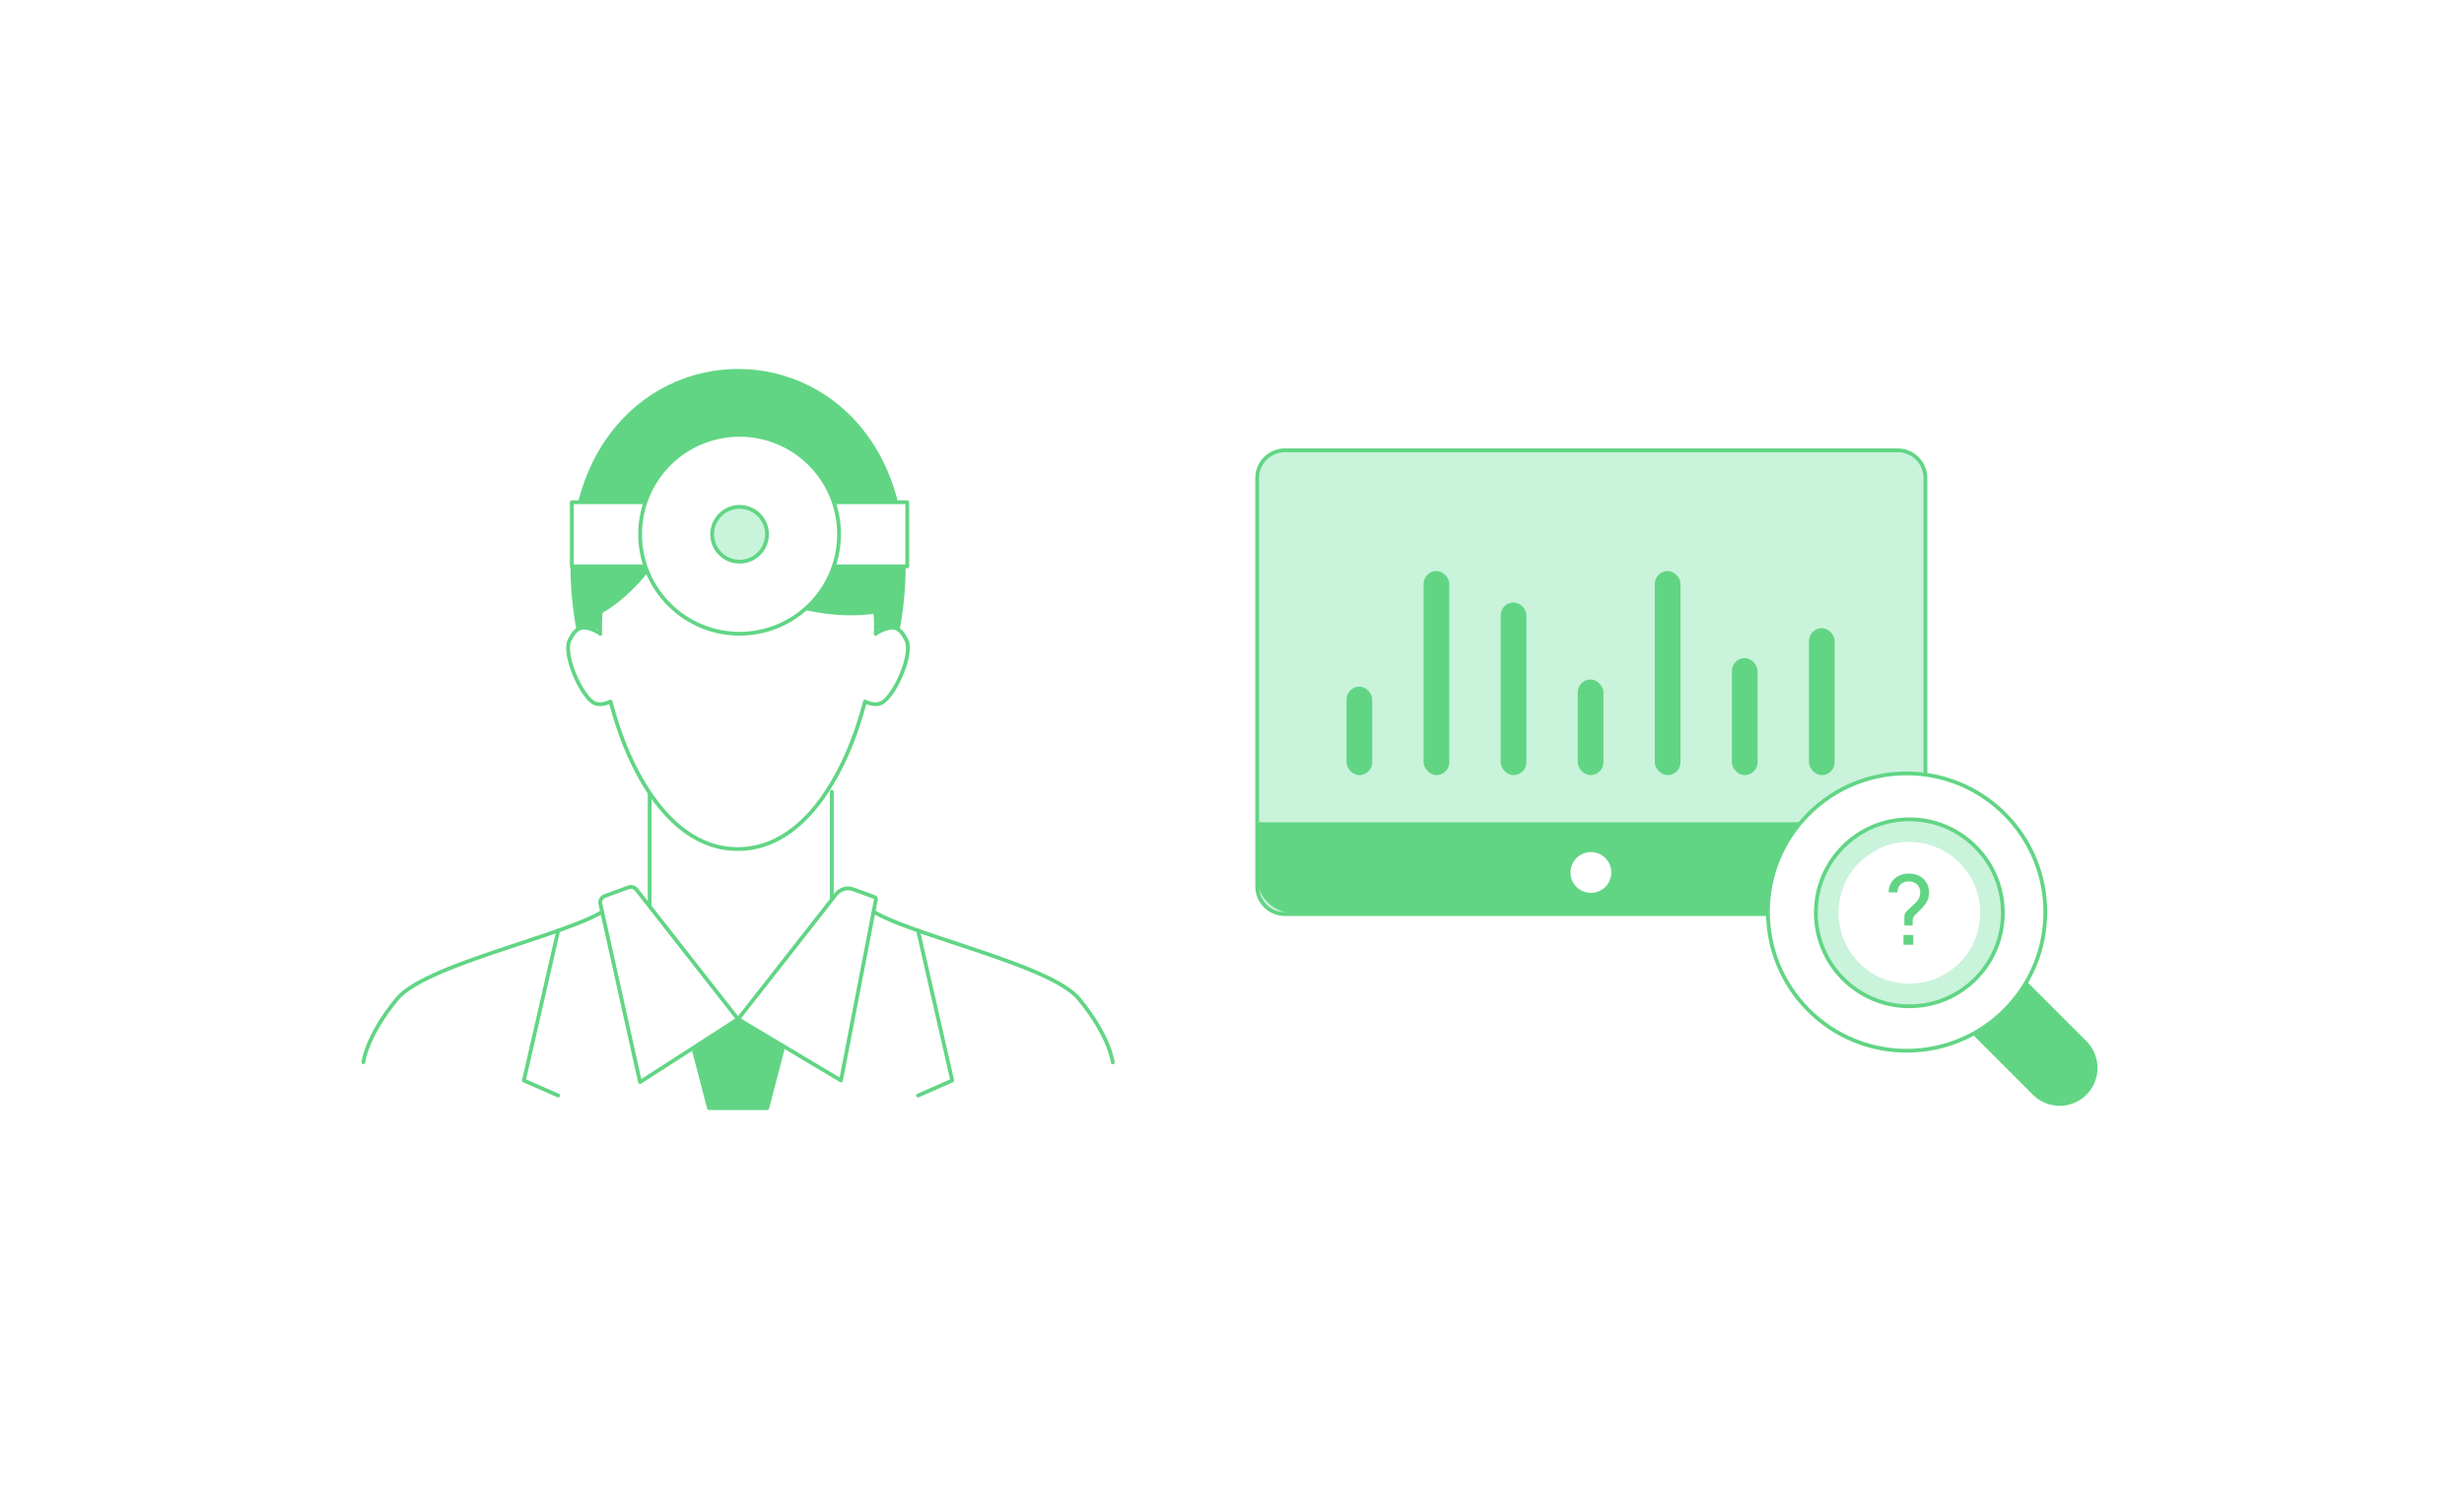 <svg width="651" height="393" viewBox="0 0 651 393" fill="none" xmlns="http://www.w3.org/2000/svg">
<g filter="url(#filter0_d)">
<path d="M30 69C30 46.909 47.909 29 70 29H581C603.091 29 621 46.909 621 69V322C621 344.091 603.091 362 581 362H30V69Z" fill="white"/>
</g>
<path d="M161.97 238.65C156.941 245.774 113.121 253.976 104.92 263.943C96.718 273.91 96 280.705 96 280.705" stroke="#61D584" stroke-miterlimit="10" stroke-linecap="round" stroke-linejoin="round"/>
<path d="M171.638 209.227V239.069" stroke="#61D584" stroke-miterlimit="10" stroke-linecap="round" stroke-linejoin="round"/>
<path d="M219.769 209.227V238.65" stroke="#61D584" stroke-miterlimit="10" stroke-linecap="round" stroke-linejoin="round"/>
<path d="M168.166 235.089L194.985 269.301L169.094 285.943L158.558 238.561C158.558 237.753 159.067 237.034 159.815 236.765L166.011 234.49C166.789 234.191 167.657 234.46 168.166 235.089Z" fill="white" stroke="#61D584" stroke-miterlimit="10" stroke-linecap="round" stroke-linejoin="round"/>
<path d="M228.03 238.65C233.059 245.774 276.879 253.976 285.08 263.973C293.282 273.94 294 280.735 294 280.735" stroke="#61D584" stroke-miterlimit="10" stroke-linecap="round" stroke-linejoin="round"/>
<path d="M220.906 236.286L195.015 269.301L222.193 285.524L231.442 237.543C231.442 237.333 231.322 237.184 231.143 237.094L225.426 234.999C223.809 234.4 221.984 234.939 220.906 236.286Z" fill="white" stroke="#61D584" stroke-miterlimit="10" stroke-linecap="round" stroke-linejoin="round"/>
<path d="M237.309 165.856C245.151 120.988 220.308 98 195.015 98C169.723 98 144.849 120.988 152.691 165.856H237.309Z" fill="#61D584" stroke="#61D584" stroke-miterlimit="10" stroke-linecap="round" stroke-linejoin="round"/>
<path d="M239.464 169.119C237.668 165.557 235.902 164.838 231.442 167.353L231.382 167.532C231.472 165.377 231.412 163.402 231.233 161.636C210.31 164.838 185.137 150.95 176.756 141.671C172.656 149.872 165.682 157.714 158.737 161.636C158.558 163.402 158.528 165.377 158.588 167.532L158.528 167.353C154.068 164.838 152.302 165.557 150.506 169.119C148.71 172.68 153.11 182.977 156.552 185.521C157.75 186.419 159.695 186.18 161.312 185.372C166.16 204.199 177.355 224.373 194.925 224.373C212.495 224.373 223.69 204.169 228.539 185.372C230.155 186.18 232.101 186.419 233.298 185.521C236.83 182.977 241.23 172.68 239.464 169.119Z" fill="white" stroke="#61D584" stroke-miterlimit="10" stroke-linecap="round" stroke-linejoin="round"/>
<path d="M206.838 276.993L202.708 292.827H187.323L183.192 276.993L195.015 269.301L206.838 276.993Z" fill="#61D584" stroke="#61D584" stroke-miterlimit="10" stroke-linecap="round" stroke-linejoin="round"/>
<path d="M239.703 132.721H151.075V149.663H239.703V132.721Z" fill="white" stroke="#61D584" stroke-miterlimit="10" stroke-linecap="round" stroke-linejoin="round"/>
<path d="M213.985 159.767C224.248 149.504 224.248 132.864 213.985 122.601C203.722 112.338 187.082 112.338 176.819 122.601C166.556 132.864 166.556 149.504 176.819 159.767C187.082 170.03 203.722 170.03 213.985 159.767Z" fill="white" stroke="#61D584" stroke-miterlimit="10" stroke-linecap="round" stroke-linejoin="round"/>
<path d="M200.524 146.306C203.353 143.477 203.353 138.891 200.524 136.062C197.695 133.233 193.109 133.233 190.28 136.062C187.452 138.891 187.452 143.477 190.28 146.306C193.109 149.135 197.695 149.135 200.524 146.306Z" fill="#C9F3DB" stroke="#61D584" stroke-miterlimit="10" stroke-linecap="round" stroke-linejoin="round"/>
<path d="M147.483 245.894L138.414 285.524L147.483 289.505" stroke="#61D584" stroke-miterlimit="10" stroke-linecap="round" stroke-linejoin="round"/>
<path d="M242.547 245.894L251.586 285.524L242.547 289.505" stroke="#61D584" stroke-miterlimit="10" stroke-linecap="round" stroke-linejoin="round"/>
<path d="M501.43 241.556H339.467C335.432 241.556 332.151 238.276 332.151 234.241V126.316C332.151 122.281 335.432 119 339.467 119H501.392C505.427 119 508.708 122.281 508.708 126.316V234.241C508.708 238.276 505.465 241.556 501.43 241.556Z" fill="#C9F3DB" stroke="#61D584" stroke-miterlimit="10" stroke-linecap="round" stroke-linejoin="round"/>
<path d="M508.858 231.406C508.858 236.929 504.381 241.406 498.858 241.406L342 241.406C336.477 241.406 332 236.929 332 231.406L332 217.272L508.858 217.272L508.858 231.406Z" fill="#61D584"/>
<path d="M424.138 234.367C426.244 232.261 426.244 228.847 424.138 226.741C422.032 224.635 418.618 224.635 416.512 226.741C414.406 228.847 414.406 232.261 416.512 234.367C418.618 236.473 422.032 236.473 424.138 234.367Z" fill="white"/>
<rect x="355.757" y="181.447" width="6.788" height="23.38" rx="3.394" fill="#61D584"/>
<rect x="376.12" y="150.902" width="6.788" height="53.925" rx="3.394" fill="#61D584"/>
<rect x="416.847" y="179.562" width="6.788" height="25.265" rx="3.394" fill="#61D584"/>
<rect x="437.21" y="150.902" width="6.788" height="53.925" rx="3.394" fill="#61D584"/>
<rect x="457.573" y="173.905" width="6.788" height="30.922" rx="3.394" fill="#61D584"/>
<rect x="477.937" y="165.986" width="6.788" height="38.841" rx="3.394" fill="#61D584"/>
<rect x="396.484" y="159.198" width="6.788" height="45.629" rx="3.394" fill="#61D584"/>
<path d="M529.02 267.058L544.172 282.21" stroke="#61D584" stroke-width="20" stroke-miterlimit="10" stroke-linecap="round" stroke-linejoin="round"/>
<path d="M529.648 266.929C543.958 252.619 543.958 229.419 529.648 215.109C515.338 200.799 492.137 200.799 477.827 215.109C463.517 229.419 463.517 252.619 477.827 266.929C492.137 281.239 515.338 281.239 529.648 266.929Z" fill="white" stroke="#61D584" stroke-miterlimit="10" stroke-linecap="round" stroke-linejoin="round"/>
<path d="M504.459 265.913C518.102 265.913 529.162 254.853 529.162 241.21C529.162 227.567 518.102 216.506 504.459 216.506C490.816 216.506 479.755 227.567 479.755 241.21C479.755 254.853 490.816 265.913 504.459 265.913Z" fill="#C9F3DB" stroke="#61D584" stroke-miterlimit="10" stroke-linecap="round" stroke-linejoin="round"/>
<path d="M522.946 244.208C524.603 234 517.67 224.382 507.462 222.725C497.254 221.068 487.636 228 485.979 238.209C484.322 248.417 491.254 258.035 501.463 259.692C511.671 261.349 521.289 254.417 522.946 244.208Z" fill="white"/>
<path d="M503.136 244.56V242.481C503.136 241.674 503.325 241.141 503.926 240.591L505.249 239.406C506.658 238.135 507.345 237.224 507.345 235.815C507.345 233.874 505.867 232.912 504.321 232.912C502.655 232.912 501.332 233.909 501.281 235.815H498.996C498.996 232.74 501.418 230.833 504.339 230.833C507.311 230.833 509.681 232.74 509.681 235.936C509.681 238.152 508.204 239.629 506.881 240.9L506.108 241.656C505.541 242.223 505.335 242.601 505.335 243.563V244.56H503.136ZM505.507 247.068H502.913V249.662H505.507V247.068Z" fill="#61D584"/>
<defs>
<filter id="filter0_d" x="0" y="0" width="651" height="393" filterUnits="userSpaceOnUse" color-interpolation-filters="sRGB">
<feFlood flood-opacity="0" result="BackgroundImageFix"/>
<feColorMatrix in="SourceAlpha" type="matrix" values="0 0 0 0 0 0 0 0 0 0 0 0 0 0 0 0 0 0 127 0"/>
<feOffset dy="1"/>
<feGaussianBlur stdDeviation="15"/>
<feColorMatrix type="matrix" values="0 0 0 0 0 0 0 0 0 0 0 0 0 0 0 0 0 0 0.06 0"/>
<feBlend mode="normal" in2="BackgroundImageFix" result="effect1_dropShadow"/>
<feBlend mode="normal" in="SourceGraphic" in2="effect1_dropShadow" result="shape"/>
</filter>
</defs>
</svg>
